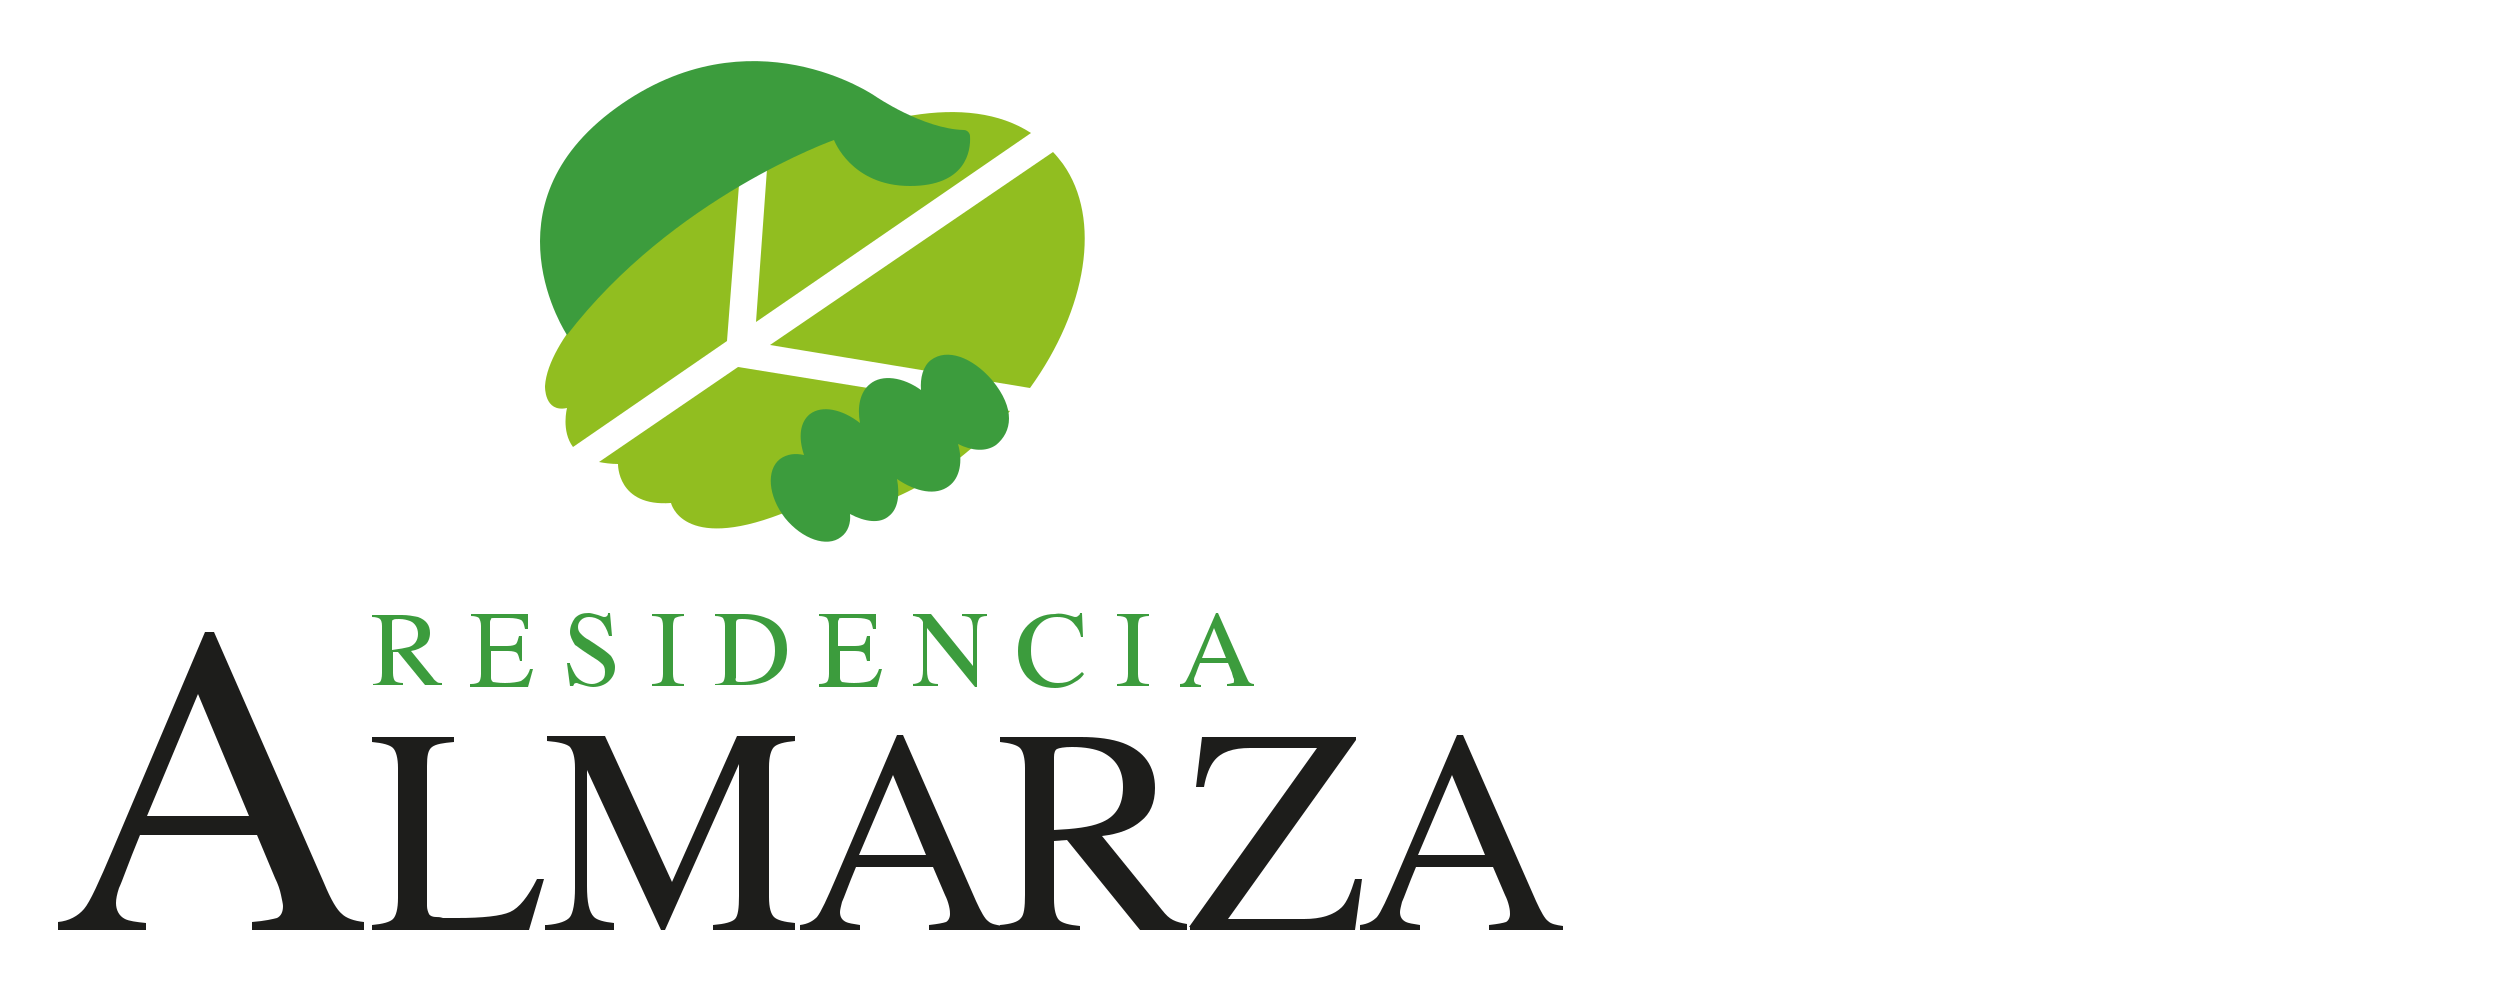 <?xml version="1.0" encoding="UTF-8"?>
<!-- Generator: Adobe Illustrator 27.4.1, SVG Export Plug-In . SVG Version: 6.00 Build 0)  -->
<svg xmlns="http://www.w3.org/2000/svg" xmlns:xlink="http://www.w3.org/1999/xlink" version="1.1" id="Capa_1" x="0px" y="0px" viewBox="0 0 250 100" style="enable-background:new 0 0 250 100;" xml:space="preserve">
<style type="text/css">
	.st0{fill:#1D1D1B;}
	.st1{fill:#3C9C3D;}
	.st2{fill:#91BE20;}
</style>
<g>
	<g>
		<path class="st0" d="M5.8,93v-0.8c1.1-0.1,2-0.6,2.6-1.3c0.6-0.7,1.5-2.7,2.9-6l9.2-21.7h0.9l11,25.1c0.7,1.7,1.3,2.7,1.8,3.1    c0.4,0.4,1.2,0.7,2.2,0.8V93H25.2v-0.8c1.3-0.1,2.1-0.3,2.5-0.4c0.4-0.2,0.6-0.6,0.6-1.2c0-0.2-0.1-0.6-0.2-1.1    c-0.1-0.5-0.3-1.1-0.6-1.7l-1.8-4.3H14c-1.2,2.9-1.8,4.7-2.1,5.3c-0.2,0.6-0.3,1.1-0.3,1.5c0,0.7,0.3,1.3,0.9,1.6    c0.4,0.2,1.1,0.3,2.1,0.4V93H5.8z M24.9,81.6l-5.1-12.2l-5.1,12.2H24.9z"></path>
		<path class="st0" d="M37.2,92.5c1.1-0.1,1.8-0.3,2.1-0.6c0.3-0.3,0.5-1,0.5-2.1v-13c0-1-0.2-1.7-0.5-2c-0.3-0.3-1-0.5-2.1-0.6    v-0.5h8.2v0.5c-1.1,0.1-1.8,0.2-2.2,0.5c-0.4,0.3-0.5,0.9-0.5,1.9v14c0,0.3,0.1,0.6,0.2,0.8c0.1,0.2,0.4,0.3,0.7,0.3    c0.2,0,0.4,0,0.7,0.1c0.2,0,0.7,0,1.4,0c2.6,0,4.4-0.2,5.3-0.6c0.9-0.4,1.8-1.5,2.7-3.3h0.7L52.9,93H37.2V92.5z"></path>
		<path class="st0" d="M54.7,92.5c1.2-0.1,2-0.4,2.3-0.8c0.3-0.4,0.5-1.4,0.5-2.9V76.8c0-1.1-0.2-1.7-0.5-2.1    c-0.3-0.3-1.1-0.5-2.3-0.6v-0.5h5.8l6.7,14.6l6.5-14.6h5.8v0.5c-1.1,0.1-1.8,0.3-2.1,0.6c-0.3,0.3-0.5,1-0.5,2v13    c0,1.1,0.2,1.7,0.5,2c0.3,0.3,1,0.5,2.1,0.6V93h-8.2v-0.5c1.2-0.1,1.9-0.3,2.2-0.6c0.3-0.3,0.4-1.1,0.4-2.3V76.4L66.5,93h-0.4    l-7.4-16v11.6c0,1.6,0.2,2.6,0.7,3.1c0.3,0.3,1,0.5,2,0.6V93h-6.9V92.5z"></path>
		<path class="st0" d="M80,93v-0.5c0.8-0.1,1.3-0.4,1.7-0.8c0.4-0.5,1-1.8,1.9-3.9l6.1-14.3h0.6l7.3,16.6c0.5,1.1,0.9,1.8,1.2,2    c0.3,0.3,0.8,0.4,1.5,0.5V93h-7.4v-0.5c0.9-0.1,1.4-0.2,1.7-0.3c0.2-0.1,0.4-0.4,0.4-0.8c0-0.1,0-0.4-0.1-0.8    c-0.1-0.4-0.2-0.7-0.4-1.1l-1.2-2.8h-7.7c-0.8,1.9-1.2,3.1-1.4,3.5c-0.1,0.4-0.2,0.8-0.2,1c0,0.5,0.2,0.8,0.6,1    c0.2,0.1,0.7,0.2,1.4,0.3V93H80z M92.6,85.5l-3.3-8l-3.4,8H92.6z"></path>
		<path class="st0" d="M100,92.5c1.1-0.1,1.8-0.3,2.1-0.7c0.3-0.3,0.4-1.1,0.4-2.3V76.8c0-1-0.2-1.7-0.5-2c-0.3-0.3-1-0.5-2-0.6    v-0.5h8.1c1.7,0,3.1,0.2,4.2,0.6c2.1,0.8,3.2,2.3,3.2,4.5c0,1.5-0.5,2.6-1.4,3.3c-0.9,0.8-2.2,1.3-3.9,1.5l6,7.4    c0.4,0.5,0.7,0.8,1.1,1c0.4,0.2,0.8,0.3,1.4,0.4V93H114l-7.3-9l-1.3,0.1v5.8c0,1.1,0.2,1.8,0.5,2.1c0.3,0.3,1,0.5,2.1,0.6V93H100    V92.5z M110,82.3c1.6-0.6,2.3-1.8,2.3-3.6c0-1.7-0.7-2.8-2.1-3.5c-0.7-0.3-1.7-0.5-3-0.5c-0.8,0-1.3,0.1-1.5,0.2    c-0.2,0.1-0.3,0.4-0.3,0.8V83C107.5,82.9,109,82.7,110,82.3z"></path>
		<path class="st0" d="M118.9,92.7l12.8-17.9H125c-1.7,0-2.9,0.4-3.6,1.3c-0.4,0.5-0.8,1.4-1,2.6h-0.8l0.6-5h15.4V74l-12.8,17.9h7.6    c1.7,0,3-0.4,3.8-1.2c0.5-0.5,0.9-1.5,1.3-2.8h0.7l-0.7,5.1h-16.5V92.7z"></path>
		<path class="st0" d="M136,93v-0.5c0.8-0.1,1.3-0.4,1.7-0.8c0.4-0.5,1-1.8,1.9-3.9l6.1-14.3h0.6l7.3,16.6c0.5,1.1,0.9,1.8,1.2,2    c0.3,0.3,0.8,0.4,1.5,0.5V93h-7.4v-0.5c0.9-0.1,1.4-0.2,1.7-0.3c0.2-0.1,0.4-0.4,0.4-0.8c0-0.1,0-0.4-0.1-0.8s-0.2-0.7-0.4-1.1    l-1.2-2.8h-7.7c-0.8,1.9-1.2,3.1-1.4,3.5c-0.1,0.4-0.2,0.8-0.2,1c0,0.5,0.2,0.8,0.6,1c0.2,0.1,0.7,0.2,1.4,0.3V93H136z     M148.5,85.5l-3.3-8l-3.4,8H148.5z"></path>
	</g>
	<g>
		<path class="st1" d="M37.2,68.4c0.4,0,0.7-0.1,0.8-0.2c0.1-0.1,0.2-0.4,0.2-0.9v-4.7c0-0.4-0.1-0.6-0.2-0.7    c-0.1-0.1-0.4-0.2-0.8-0.2v-0.2h3c0.6,0,1.1,0.1,1.6,0.2c0.8,0.3,1.2,0.8,1.2,1.6c0,0.5-0.2,1-0.5,1.2c-0.4,0.3-0.8,0.5-1.4,0.6    l2.2,2.7c0.1,0.2,0.3,0.3,0.4,0.4c0.1,0.1,0.3,0.1,0.5,0.1v0.2h-1.7l-2.7-3.3l-0.5,0v2.1c0,0.4,0.1,0.7,0.2,0.8    c0.1,0.1,0.4,0.2,0.8,0.2v0.2h-3V68.4z M40.9,64.7c0.6-0.2,0.9-0.7,0.9-1.3c0-0.6-0.3-1.1-0.8-1.3c-0.3-0.1-0.6-0.2-1.1-0.2    c-0.3,0-0.5,0-0.6,0.1c-0.1,0-0.1,0.1-0.1,0.3v2.7C40,64.9,40.5,64.8,40.9,64.7z"></path>
		<path class="st1" d="M47.1,68.4c0.4,0,0.7-0.1,0.8-0.2c0.1-0.1,0.2-0.4,0.2-0.8v-4.8c0-0.4-0.1-0.6-0.2-0.8    c-0.1-0.1-0.4-0.2-0.8-0.2v-0.2h5.7l0,1.5h-0.3c-0.1-0.5-0.2-0.8-0.4-0.9c-0.2-0.1-0.6-0.2-1.2-0.2h-1.5c-0.2,0-0.3,0-0.3,0.1    c0,0.1-0.1,0.1-0.1,0.3v2.4h1.7c0.5,0,0.8-0.1,0.9-0.2s0.2-0.4,0.3-0.8h0.3v2.5H52c-0.1-0.4-0.2-0.7-0.3-0.8    c-0.1-0.1-0.4-0.2-0.9-0.2h-1.7v2.7c0,0.2,0.1,0.3,0.2,0.4c0.1,0,0.5,0.1,1.2,0.1c0.7,0,1.3-0.1,1.6-0.2c0.3-0.2,0.7-0.5,0.9-1.2    h0.3l-0.5,1.8h-5.8V68.4z"></path>
		<path class="st1" d="M57,66.4c0.2,0.5,0.4,0.9,0.6,1.2c0.4,0.5,1,0.8,1.6,0.8c0.3,0,0.6-0.1,0.9-0.3c0.3-0.2,0.4-0.5,0.4-0.9    c0-0.4-0.1-0.7-0.4-0.9c-0.2-0.2-0.5-0.4-1-0.7l-0.9-0.6c-0.3-0.2-0.5-0.4-0.7-0.5C57.2,64,57,63.6,57,63.2c0-0.5,0.2-1,0.5-1.4    c0.4-0.4,0.8-0.5,1.4-0.5c0.2,0,0.5,0.1,0.9,0.2c0.3,0.1,0.5,0.2,0.6,0.2c0.1,0,0.2,0,0.3-0.1c0.1-0.1,0.1-0.2,0.1-0.3h0.2    l0.2,2.3h-0.3c-0.2-0.7-0.5-1.2-0.8-1.5c-0.4-0.3-0.8-0.4-1.2-0.4c-0.3,0-0.6,0.1-0.8,0.3c-0.2,0.2-0.3,0.4-0.3,0.7    c0,0.3,0.1,0.5,0.3,0.7c0.2,0.2,0.4,0.4,0.8,0.6l0.9,0.6c0.6,0.4,1,0.7,1.3,1c0.2,0.3,0.4,0.7,0.4,1.1c0,0.6-0.2,1-0.6,1.4    c-0.4,0.4-1,0.6-1.6,0.6c-0.3,0-0.7-0.1-1-0.2c-0.4-0.1-0.6-0.2-0.6-0.2c-0.1,0-0.2,0-0.3,0.1c0,0.1-0.1,0.2-0.1,0.2H57l-0.3-2.3    H57z"></path>
		<path class="st1" d="M65.2,68.4c0.4,0,0.7-0.1,0.9-0.2c0.1-0.1,0.2-0.4,0.2-0.8v-4.8c0-0.4-0.1-0.7-0.2-0.8    c-0.1-0.1-0.4-0.2-0.9-0.2v-0.2h3.2v0.2c-0.4,0-0.7,0.1-0.9,0.2c-0.1,0.1-0.2,0.4-0.2,0.8v4.8c0,0.4,0.1,0.7,0.2,0.8    c0.1,0.1,0.4,0.2,0.9,0.2v0.2h-3.2V68.4z"></path>
		<path class="st1" d="M71.5,68.4c0.4,0,0.7-0.1,0.8-0.2c0.1-0.1,0.2-0.4,0.2-0.8v-4.8c0-0.4-0.1-0.6-0.2-0.8    c-0.1-0.1-0.4-0.2-0.8-0.2v-0.2h2.9c1,0,1.8,0.2,2.5,0.5c1.2,0.6,1.8,1.6,1.8,3.1c0,0.5-0.1,1.1-0.3,1.5c-0.2,0.5-0.6,0.9-1,1.2    c-0.3,0.2-0.6,0.4-0.9,0.5c-0.6,0.2-1.2,0.3-2,0.3h-3V68.4z M73.6,68.1c0.1,0.1,0.3,0.1,0.5,0.1c0.8,0,1.5-0.2,2.1-0.5    c0.8-0.5,1.3-1.4,1.3-2.6c0-1.1-0.3-1.9-1-2.5c-0.6-0.5-1.4-0.7-2.3-0.7c-0.2,0-0.4,0-0.5,0.1c-0.1,0.1-0.1,0.2-0.1,0.3v5.5    C73.5,67.9,73.6,68.1,73.6,68.1z"></path>
		<path class="st1" d="M81.9,68.4c0.4,0,0.7-0.1,0.8-0.2c0.1-0.1,0.2-0.4,0.2-0.8v-4.8c0-0.4-0.1-0.6-0.2-0.8    c-0.1-0.1-0.4-0.2-0.8-0.2v-0.2h5.7l0,1.5h-0.3c-0.1-0.5-0.2-0.8-0.4-0.9c-0.2-0.1-0.6-0.2-1.2-0.2h-1.5c-0.2,0-0.3,0-0.3,0.1    c0,0.1-0.1,0.1-0.1,0.3v2.4h1.7c0.5,0,0.8-0.1,0.9-0.2s0.2-0.4,0.3-0.8h0.3v2.5h-0.3c-0.1-0.4-0.2-0.7-0.3-0.8    c-0.1-0.1-0.4-0.2-0.9-0.2H84v2.7c0,0.2,0.1,0.3,0.2,0.4c0.1,0,0.5,0.1,1.2,0.1c0.7,0,1.3-0.1,1.6-0.2c0.3-0.2,0.7-0.5,0.9-1.2    h0.3l-0.5,1.8h-5.8V68.4z"></path>
		<path class="st1" d="M91.2,68.4c0.4,0,0.7-0.1,0.9-0.3c0.1-0.2,0.2-0.5,0.2-1.1v-4.8l-0.1-0.2c-0.2-0.2-0.3-0.3-0.4-0.3    s-0.3-0.1-0.5-0.1v-0.2h1.8l4.2,5.2V63c0-0.6-0.1-1-0.3-1.2c-0.1-0.1-0.4-0.2-0.8-0.2v-0.2h2.5v0.2c-0.4,0-0.7,0.1-0.8,0.3    c-0.1,0.2-0.2,0.5-0.2,1.1v5.7h-0.2l-4.8-5.9V67c0,0.6,0.1,1,0.3,1.2c0.1,0.1,0.4,0.2,0.8,0.2v0.2h-2.5V68.4z"></path>
		<path class="st1" d="M106.8,61.5c0.4,0.1,0.6,0.2,0.7,0.2c0.1,0,0.2,0,0.3-0.1c0.1-0.1,0.2-0.1,0.2-0.3h0.2l0.1,2.4h-0.2    c-0.1-0.5-0.3-0.9-0.6-1.2c-0.4-0.6-1-0.8-1.8-0.8c-0.8,0-1.4,0.3-1.9,0.9c-0.5,0.6-0.7,1.4-0.7,2.5c0,1,0.3,1.7,0.8,2.3    c0.5,0.6,1.1,0.9,1.9,0.9c0.6,0,1.1-0.1,1.5-0.4c0.3-0.2,0.6-0.4,0.9-0.7l0.2,0.2c-0.2,0.3-0.5,0.6-0.9,0.8    c-0.6,0.4-1.3,0.6-2,0.6c-1.2,0-2.1-0.4-2.8-1.1c-0.6-0.7-0.9-1.5-0.9-2.6c0-1.1,0.3-1.9,1-2.6c0.7-0.7,1.6-1.1,2.7-1.1    C106,61.3,106.4,61.4,106.8,61.5z"></path>
		<path class="st1" d="M111.7,68.4c0.4,0,0.7-0.1,0.9-0.2c0.1-0.1,0.2-0.4,0.2-0.8v-4.8c0-0.4-0.1-0.7-0.2-0.8    c-0.1-0.1-0.4-0.2-0.9-0.2v-0.2h3.2v0.2c-0.4,0-0.7,0.1-0.9,0.2c-0.1,0.1-0.2,0.4-0.2,0.8v4.8c0,0.4,0.1,0.7,0.2,0.8    c0.1,0.1,0.4,0.2,0.9,0.2v0.2h-3.2V68.4z"></path>
		<path class="st1" d="M118,68.6v-0.2c0.3,0,0.5-0.1,0.6-0.3c0.1-0.2,0.4-0.7,0.7-1.5l2.3-5.3h0.2l2.7,6.1c0.2,0.4,0.3,0.7,0.4,0.8    c0.1,0.1,0.3,0.2,0.5,0.2v0.2h-2.7v-0.2c0.3,0,0.5-0.1,0.6-0.1c0.1,0,0.1-0.1,0.1-0.3c0-0.1,0-0.1-0.1-0.3c0-0.1-0.1-0.3-0.1-0.4    l-0.4-1H120c-0.3,0.7-0.4,1.1-0.5,1.3c-0.1,0.2-0.1,0.3-0.1,0.4c0,0.2,0.1,0.3,0.2,0.4c0.1,0,0.3,0.1,0.5,0.1v0.2H118z     M122.6,65.8l-1.2-3l-1.2,3H122.6z"></path>
	</g>
	<g>
		<g>
			<path class="st2" d="M77,34.5l26,4.3c5.7-7.9,7.2-16.9,3.3-22.4c-0.3-0.4-0.7-0.9-1-1.2L77,34.5z"></path>
			<path class="st2" d="M75.6,32.2l27.5-18.9c-6.3-4.1-16.5-1.8-26.4,3.6L75.6,32.2z"></path>
			<path class="st2" d="M56.7,40.8c0,0-0.6,2.3,0.6,3.9l15.4-10.6l1.2-15.6c-0.2,0.1-0.4,0.3-0.7,0.4c-5.3,3.3-8.7,5.9-11.4,8.6     c0,0-7,6.4-7.3,11.1C54.5,38.6,54.4,41.3,56.7,40.8z"></path>
			<path class="st2" d="M73.8,36.7l-13.9,9.5c0.5,0.1,1.2,0.2,1.9,0.2c0,0-0.1,4.3,5.3,3.9c0,0,1.1,4.9,11,1.1l1.1-0.4l3.9,0.8     c0.3-0.1,0.5-0.1,0.8-0.2l0,0l0,0c3.8-0.9,7.5-2.4,10.6-4.7c2.5-1.8,4.6-3.7,6.5-5.8L73.8,36.7z"></path>
		</g>
		<path class="st1" d="M99.2,38c-2-2.3-4.5-3.2-6.1-2c-0.8,0.6-1.1,1.8-1,3c-1.8-1.3-3.9-1.6-5.1-0.6c-1,0.8-1.3,2.3-1,3.9    c-1.8-1.4-3.8-1.8-5-0.9c-1,0.8-1.2,2.3-0.6,4.1c-0.9-0.2-1.7-0.1-2.4,0.4c-1.4,1.1-1.2,3.7,0.5,5.9c1.7,2.1,4.2,3,5.6,1.9    c0.7-0.5,1-1.4,0.9-2.3c1.5,0.8,3,1,3.9,0.2c0.9-0.7,1.1-2.1,0.8-3.7c1.9,1.3,3.9,1.7,5.2,0.7c1.1-0.8,1.4-2.5,0.9-4.2    c1.4,0.7,2.8,0.8,3.8,0.1C101.2,43.2,101.6,40.9,99.2,38z"></path>
		<path class="st1" d="M56.7,33.5c0,0-8.6-12.9,4.9-22.7s25.9-1.2,25.9-1.2s4.8,3.3,8.9,3.4c0.3,0,0.6,0.3,0.6,0.6    c0.1,1.5-0.4,5-6,5c-5.9,0-7.6-4.6-7.6-4.6S67.3,19.7,56.7,33.5z"></path>
	</g>
</g>
</svg>
